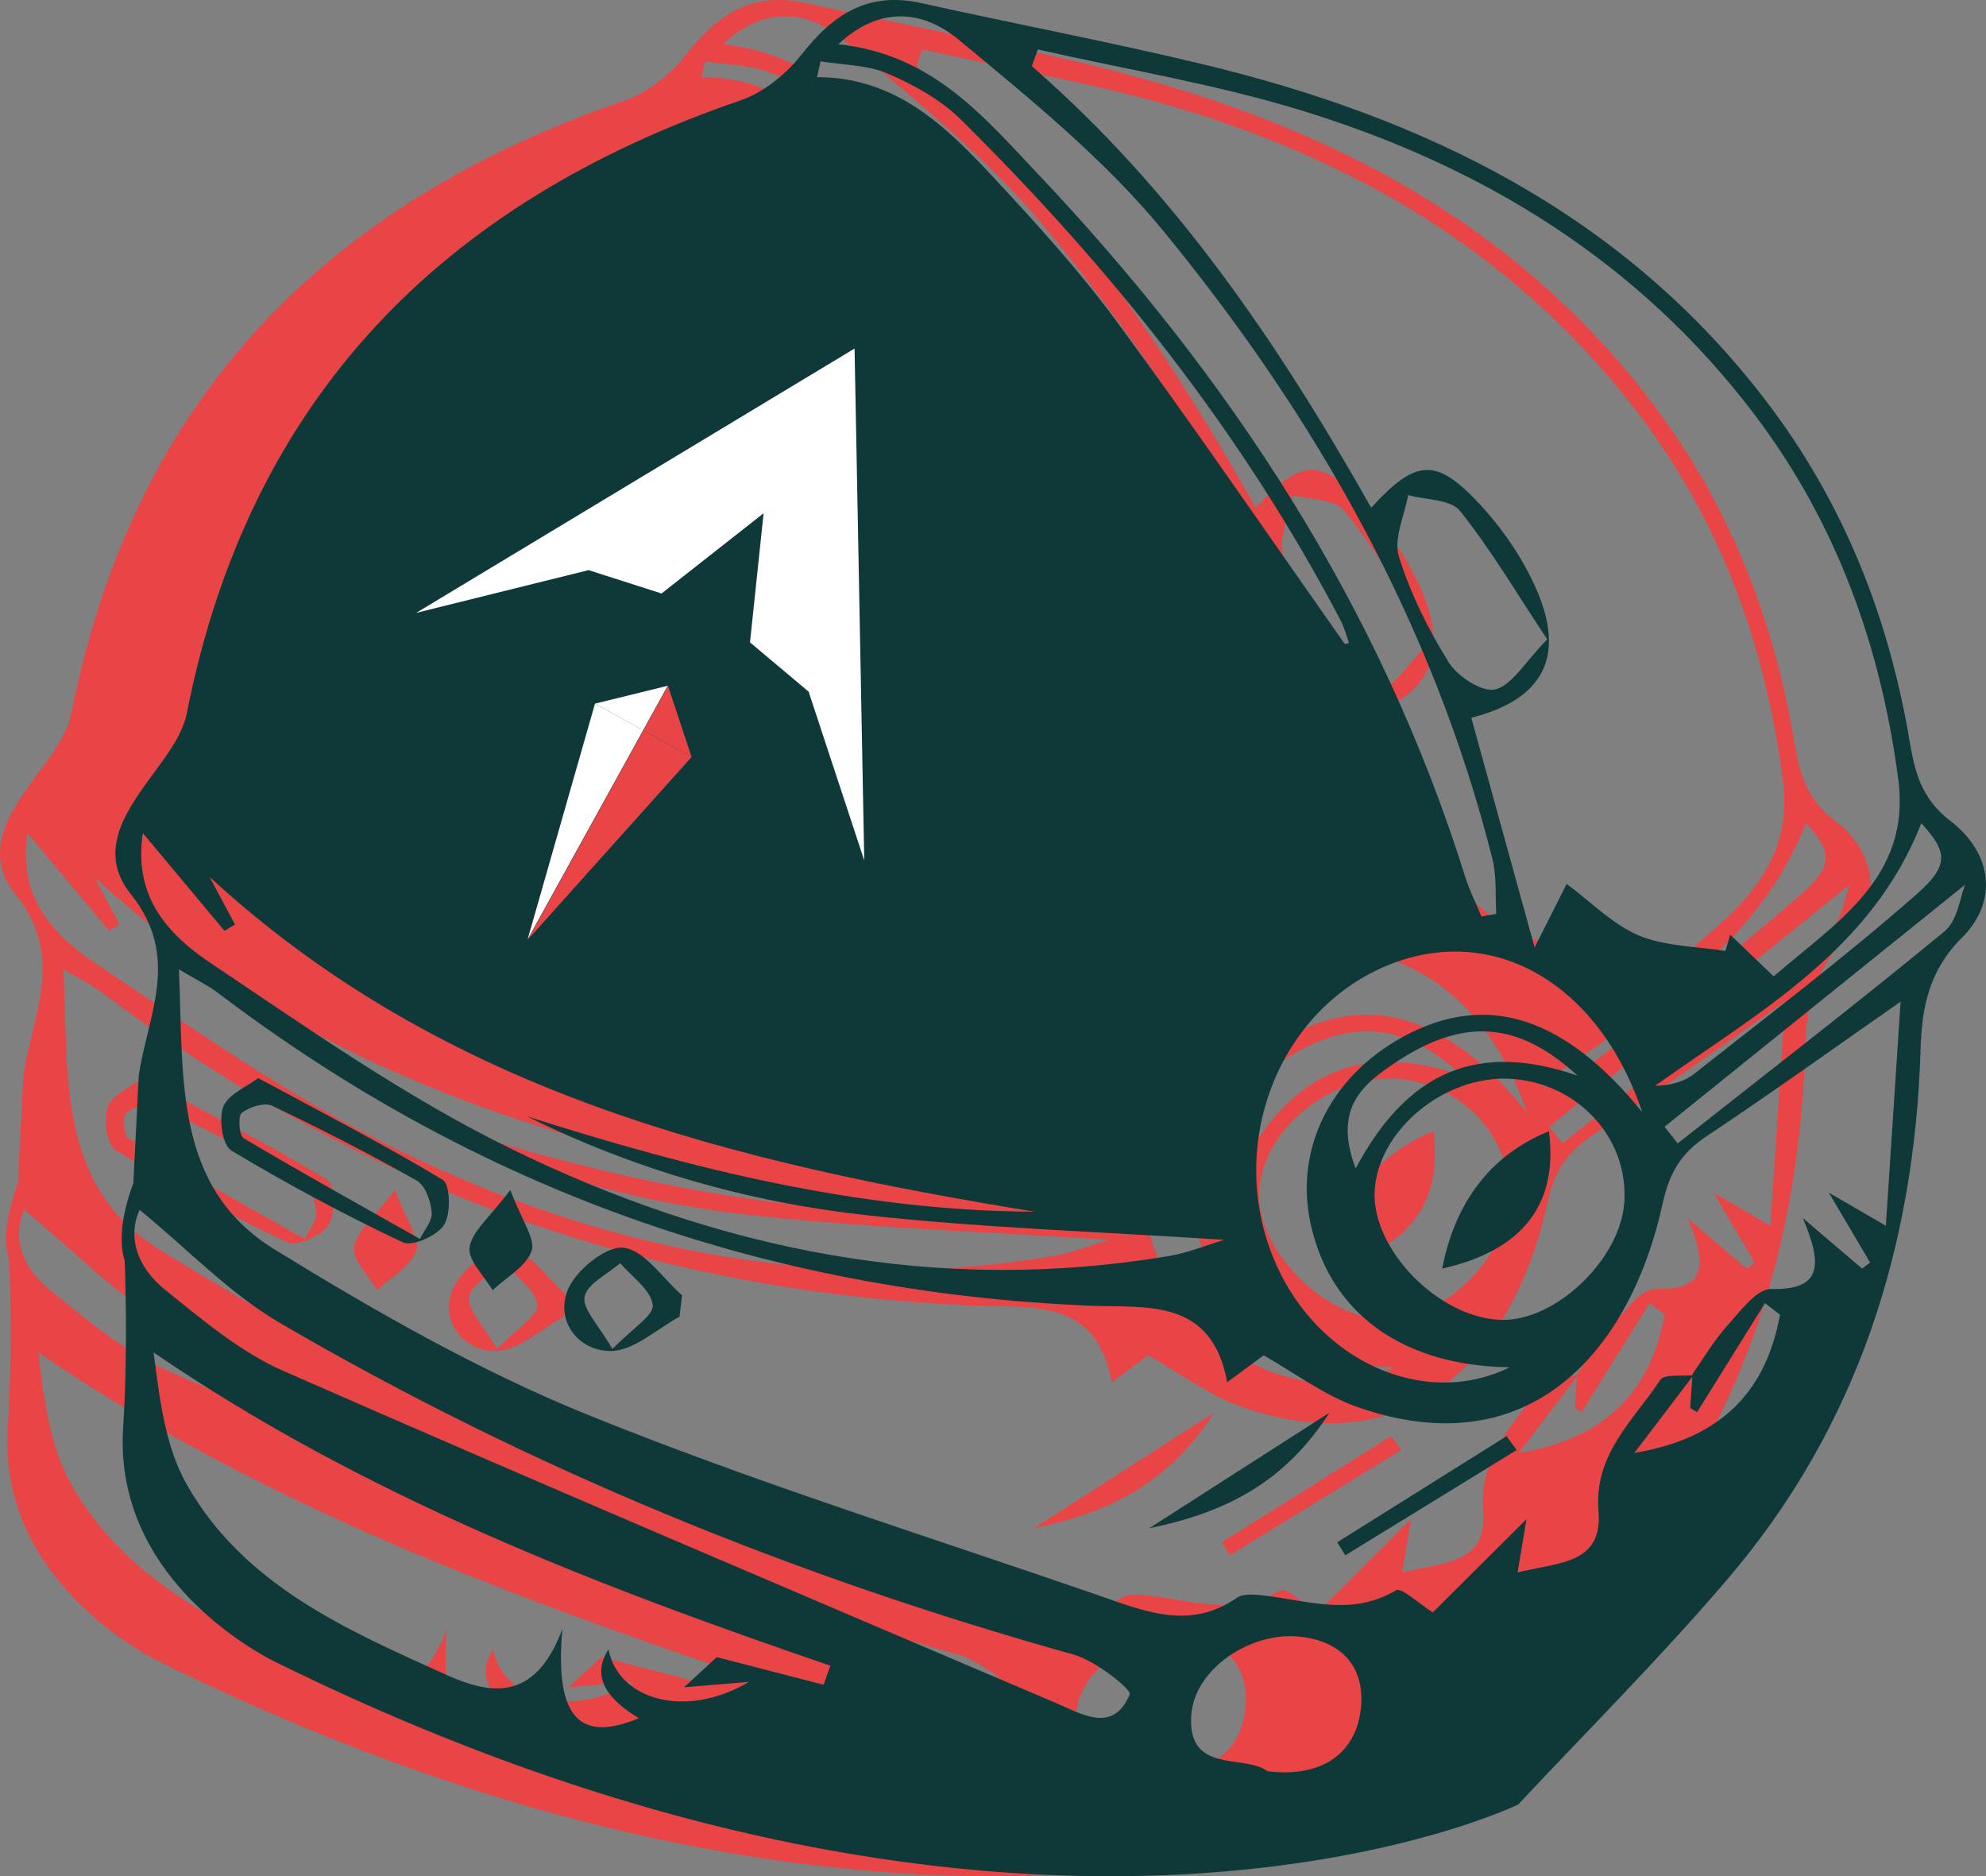 <?xml version="1.0" encoding="UTF-8"?>
<svg xmlns="http://www.w3.org/2000/svg" id="Camada_2" data-name="Camada 2" viewBox="0 0 278.81 263.35">
  <rect x="0" y="0" width="278.81" height="263.35" fill="#808080" stroke="none"/>
  <defs>
    <style>
      .cls-1 {
        fill: #e94547;
      }

      .cls-1, .cls-2, .cls-3 {
        stroke-width: 0px;
      }

      .cls-2 {
        fill: #0f3838;
      }

      .cls-3 {
        fill: #fff;
      }
    </style>
  </defs>
  <g id="Camada_1-2" data-name="Camada 1">
    <g>
      <g>
        <g>
          <path class="cls-1" d="M3.28,150.99c1.21-8.42,6-16.63-1.12-25.5-4.97-6.19-.35-12.13,3.61-17.51,1.77-2.41,3.72-5.1,4.27-7.93C18.78,55.82,45.91,28.43,87.74,14.1c3.27-1.12,6.47-3.73,8.63-6.49,4.41-5.63,9.34-8.83,16.74-7.18,13.05,2.9,26.2,5.39,39.2,8.5,31.44,7.51,59.39,21.04,79.54,47.5,10.73,14.08,17.07,30.07,20.01,47.43.75,4.45,1.62,8.19,5.74,11.35,6.01,4.62,6.66,11.41,1.66,16.37-4.6,4.56-5.65,9.7-5.83,15.6-.84,27.81-8.87,53.14-27.13,74.49-9.74,11.39-20.4,22-29.37,31.61,0,0-67.09,32.67-173.87-19.72,0,0-23.46-10.56-21.97-33.23.74-11.28.21-23.4.21-23.4-1.02-3.21-.04-7.51,1.22-10.87l.76-15.07ZM221.4,192.87c1.58-2.25,2.98-4.68,4.81-6.71,1.85-2.05,4.17-5.28,6.23-5.24,6.77.14,7.49-2.9,4.44-9.97,3.9,3.32,6.12,5.21,8.33,7.1.38-.28.75-.56,1.13-.84-1.61-2.73-3.23-5.46-5.79-9.81,3.49,2.03,5.17,3,8,4.64.73-11.07,1.39-21.08,2.07-31.45-9.34,6.51-18.11,12.82-27.11,18.8-3.6,2.39-5.3,5-6.29,9.51-4.4,20.22-18.34,37.24-42.97,28.54-4.61-1.63-8.68-4.75-13.05-7.21-1,.74-2.51,1.85-5.11,3.77-2.23-11.91-11.31-10.4-19.37-10.74-45.34-1.9-86.12-16.43-122.29-43.88-1.39-1.05-2.99-1.82-5.51-3.32.67,15.37-.79,30.57,13.46,39.33,14.1,8.66,28.66,17,43.95,23.19,23.36,9.45,47.51,16.99,71.36,25.22,6.46,2.23,13.01,5.15,19.76.46.85-.59,2.37-.48,3.53-.35,6.28.7,12.53,3.04,18.8-.7.76-.46,3.18,1.86,5.17,3.1,4.03-4.02,8.22-8.18,13.15-13.09-.46,2.77-.77,4.59-1.25,7.48,5.82-1.44,11.97-1.14,11.36-8.6-.65-8.06,4.93-12.74,8.68-18.43.57-.86,3.05-.47,4.65-.65-2.66,3.5-5.33,7-8.3,10.91,12.62-2.09,18.56-9.04,20.45-19.41-.7-.54-1.41-1.08-2.11-1.62-3.18,5.1-6.35,10.21-9.53,15.31-.32-.19-.64-.39-.96-.58.1-1.61.2-3.18.31-4.76ZM232.8,137.04c8.75-7.55,19.3-13.85,17.5-27.61-2.44-18.61-8.62-35.92-20.08-51.1-16.28-21.56-38.17-34.96-63.53-42.77-12.13-3.74-24.78-5.8-37.19-8.62-.28.78-.56,1.57-.84,2.35,20.05,17.44,34.69,39.01,47.64,61.98,6.25-6.84,9.09-7.12,15.21-.53,3.21,3.45,6.03,7.56,7.93,11.86,4.23,9.58.99,15.6-9.09,18.14,2.83,10.26,5.66,20.52,8.89,32.24,1.95-3.86,3.27-6.49,4.5-8.91,3.46,2.55,6.47,5.69,10.16,7.24,3.69,1.55,8.06,1.51,12.13,2.16.22-.76.45-1.52.67-2.28,1.86,1.78,3.71,3.56,6.1,5.85ZM99.43,236.47c.31-.89.62-1.79.94-2.68-33.03-11.3-65.49-23.78-95.01-43.97.86,6.52,1.61,13.15,4.63,18.49,8.01,14.16,22.44,20.44,36.44,26.75,5.9,2.66,12.42,4.1,16.32-6.43-1.12,12.61,2.51,15.96,10.74,12.53q-7.61-4.55-4.26-9.65c1.31,6.96,10.67,9.9,19.73,4.55-2.74.23-5.48.45-9.13.76,2.27-2.08,3.8-3.5,4.6-4.23,5.44,1.41,10.22,2.65,15,3.88ZM129.04,170.07c-41.9-6.85-82.7-16.5-115.82-46.99,1.45,2.72,2.51,4.7,3.57,6.68-.49.3-.98.59-1.47.89-3.77-4.5-7.53-9.01-11.47-13.72-1.01,6.96,1.3,12.72,9.33,18.11,13.76,9.23,27.46,18.89,42.27,26.15,29.11,14.27,60,20.58,92.56,15.08,2.51-.42,4.92-1.43,7.67-2.25-17.3-1.14-33.88-1.66-50.32-3.47-16.55-1.82-32.51-6.4-47.57-13.86,23.17,7.37,46.58,13.27,71.25,13.38ZM191.78,128.63c.69-.12,1.39-.24,2.08-.36-.16-2.59.07-5.28-.55-7.75-8.33-33.03-24.77-61.99-46.14-88.05-8.27-10.08-18.68-18.53-28.8-26.91-4.47-3.7-10.61-5.2-16.88.65,13.13,1.41,20.21,9.95,27.85,18.02,27.17,28.68,48.31,60.95,60.18,98.91.6,1.88,1.5,3.66,2.26,5.49ZM3.39,169.8c-1.8,4.08-.12,8.25,3.6,11.24,5.21,4.19,10.52,8.71,16.55,11.36,36.07,15.84,72.34,31.22,108.58,46.66,3.6,1.53,7.95,4.29,10.28-1.24.29-.69-4.8-4.73-7.85-5.58-39.08-10.93-76.4-26.1-111.44-46.55-7.06-4.12-12.9-10.31-19.72-15.89ZM214.35,156.09c-6.23-18.39-21.08-26.42-35.42-20.73-15.71,6.23-23.14,25.49-16.12,41.78,6,13.94,20.97,20.66,32.92,14.77-14.9-.23-25-7.41-27.87-19.84-2.54-10.99,3.01-21.7,14.07-27.15,11.03-5.42,21.6-2.12,32.42,11.17ZM211.84,168.66c.56-8.94-6.53-16.63-15.87-17.24-9.33-.6-18.83,7.26-19.19,15.88-.33,8.14,9.02,17.65,17.67,17.95,7.69.28,16.89-8.5,17.39-16.59ZM161.75,248.61c7.52.92,12.34-2.44,13.07-8.65.68-5.75-2.43-9.53-8.4-10.23-7.01-.83-14.92,4.5-15.39,10.96-.6,8.39,7.41,5.45,10.72,7.92ZM201,89.74c-4.34-6.54-7.9-12.6-12.25-18.04-1.3-1.63-4.79-1.52-7.28-2.21-.5,2.9-2.07,6.13-1.29,8.63,1.62,5.2,4.12,10.24,7.01,14.87,1.24,1.98,4.73,4.23,6.53,3.77,2.39-.62,4.12-3.78,7.28-7.02ZM172.6,90.4c.19-.05.39-.1.58-.16-.38-1.05-.65-2.15-1.16-3.13-13.83-26.43-32.21-49.44-53.32-70.32-2.81-2.78-6.57-4.87-10.24-6.45-2.87-1.24-6.28-1.2-9.46-1.73-.17.74-.33,1.48-.5,2.22,11.08-.01,18.12,6.92,24.81,14.11,6.04,6.5,12.06,13.1,17.3,20.23,10.94,14.88,21.36,30.13,31.99,45.23ZM217.48,158.15c.62.78,1.23,1.55,1.85,2.33,12.52-9.87,25.15-19.62,37.46-29.76,1.86-1.53,2.2-4.91,2.89-6.55-14.04,11.29-28.12,22.63-42.2,33.98ZM174.12,164c7.27-13.67,17.18-17.86,31.16-13.02-8.31-7.63-15.97-8.18-25.37-1.98-4.5,2.97-9.09,6.34-5.79,15ZM253.53,115.54c-6.99,17.89-22.86,26.52-37.38,36.86,2.15-.03,4.05-.55,5.48-1.67,10.52-8.31,21.23-16.42,31.29-25.26,4.67-4.1,4.17-6.03.61-9.93Z"></path>
          <path class="cls-1" d="M20.05,151.32c9.22,4.98,17.74,9.35,25.91,14.28,1.06.64,1.16,4.76.19,6.31-.96,1.52-4.45,3.1-5.8,2.46-8.23-3.89-16.28-8.2-24.08-12.89-1.25-.75-1.79-4.45-1.11-6.17.7-1.76,3.3-2.78,4.89-3.99ZM42.75,173.89c.56-1.15,1.77-2.48,1.66-3.71-.13-1.58-.9-3.8-2.11-4.48-6.63-3.75-13.42-7.23-20.3-10.5-1.08-.51-3.17.16-4.26.99-.55.42-.38,3.18.26,3.56,7.56,4.51,15.27,8.78,24.75,14.14Z"></path>
          <path class="cls-1" d="M79.2,184.81c-3.2,1.71-6.38,4.77-9.6,4.81-4.46.06-7.77-4-6.17-8.38,1.02-2.79,5.33-6.35,7.85-6.12,2.94.27,5.53,4.29,8.27,6.69-.11,1-.23,2-.35,3ZM69.78,189.35c2.74-2.85,5.85-4.74,5.66-6.2-.27-2.12-2.93-3.93-4.57-5.87-1.77,1.56-4.66,2.91-5,4.74-.32,1.74,2,3.98,3.91,7.33Z"></path>
          <path class="cls-1" d="M55.44,167.02c1.64,4.35,3.58,6.92,2.99,8.57-.79,2.2-3.56,3.7-5.48,5.49-1.17-2.01-3.5-4.2-3.23-6,.32-2.24,2.79-4.16,5.72-8.06Z"></path>
          <path class="cls-1" d="M170.44,198.28c-6.16,9.57-14.24,13.96-25.31,16.22,8.89-5.69,16.59-10.63,25.31-16.22Z"></path>
          <path class="cls-1" d="M196.71,203.53c-8.02,4.92-16.04,9.85-24.05,14.77-.38-.61-.76-1.22-1.13-1.83,7.93-4.97,15.86-9.93,23.78-14.9.47.65.93,1.3,1.4,1.96Z"></path>
          <path class="cls-1" d="M201.25,158.78c1.45,11.14-4.74,16.99-14.98,19.27,1.69-8.81,6.4-15.79,14.98-19.27Z"></path>
        </g>
        <g>
          <path class="cls-2" d="M19.48,150.99c1.21-8.42,6-16.63-1.12-25.5-4.97-6.19-.35-12.13,3.61-17.51,1.77-2.41,3.72-5.1,4.27-7.93C34.98,55.82,62.11,28.43,103.94,14.1c3.27-1.12,6.47-3.73,8.63-6.49,4.41-5.63,9.34-8.83,16.74-7.18,13.05,2.9,26.2,5.39,39.2,8.5,31.44,7.51,59.39,21.04,79.54,47.5,10.73,14.08,17.07,30.07,20.01,47.43.75,4.45,1.62,8.19,5.74,11.35,6.01,4.62,6.66,11.41,1.66,16.37-4.6,4.56-5.65,9.7-5.83,15.6-.84,27.81-8.87,53.14-27.13,74.49-9.74,11.39-20.4,22-29.37,31.61,0,0-67.09,32.67-173.87-19.72,0,0-23.46-10.56-21.97-33.23.74-11.28.21-23.4.21-23.4-1.02-3.21-.04-7.51,1.22-10.87l.76-15.07ZM237.6,192.87c1.58-2.25,2.98-4.68,4.81-6.71,1.85-2.05,4.17-5.28,6.23-5.24,6.77.14,7.49-2.9,4.44-9.97,3.9,3.32,6.12,5.21,8.33,7.1.38-.28.75-.56,1.13-.84-1.61-2.73-3.23-5.46-5.79-9.81,3.49,2.03,5.17,3,8,4.64.73-11.07,1.39-21.08,2.07-31.45-9.34,6.51-18.11,12.82-27.11,18.8-3.6,2.39-5.3,5-6.29,9.51-4.4,20.22-18.34,37.24-42.97,28.54-4.61-1.63-8.68-4.75-13.05-7.21-1,.74-2.51,1.85-5.11,3.77-2.23-11.91-11.31-10.4-19.37-10.74-45.34-1.9-86.12-16.43-122.29-43.88-1.39-1.05-2.99-1.82-5.51-3.32.67,15.37-.79,30.57,13.46,39.33,14.1,8.66,28.66,17,43.95,23.19,23.36,9.45,47.51,16.99,71.36,25.22,6.46,2.23,13.01,5.15,19.76.46.85-.59,2.37-.48,3.53-.35,6.28.7,12.53,3.04,18.8-.7.76-.46,3.18,1.86,5.17,3.1,4.03-4.02,8.22-8.18,13.15-13.09-.46,2.77-.77,4.59-1.25,7.48,5.82-1.44,11.97-1.14,11.36-8.6-.65-8.06,4.93-12.74,8.68-18.43.57-.86,3.05-.47,4.65-.65-2.66,3.5-5.33,7-8.3,10.91,12.62-2.09,18.56-9.04,20.45-19.41-.7-.54-1.41-1.08-2.11-1.62-3.18,5.1-6.35,10.21-9.53,15.31-.32-.19-.64-.39-.96-.58.1-1.61.2-3.18.31-4.76ZM249,137.04c8.75-7.55,19.3-13.85,17.5-27.61-2.44-18.61-8.62-35.92-20.08-51.1-16.28-21.56-38.17-34.96-63.53-42.77-12.13-3.74-24.78-5.8-37.19-8.62-.28.78-.56,1.57-.84,2.35,20.05,17.44,34.69,39.01,47.64,61.98,6.25-6.84,9.09-7.12,15.21-.53,3.21,3.45,6.03,7.56,7.93,11.86,4.23,9.58.99,15.6-9.09,18.14,2.83,10.26,5.66,20.52,8.89,32.24,1.95-3.86,3.27-6.49,4.5-8.91,3.46,2.55,6.47,5.69,10.16,7.24,3.69,1.55,8.06,1.51,12.13,2.16.22-.76.45-1.52.67-2.28,1.86,1.78,3.71,3.56,6.1,5.85ZM115.63,236.47c.31-.89.62-1.79.94-2.68-33.03-11.3-65.49-23.78-95.01-43.97.86,6.52,1.61,13.15,4.63,18.49,8.01,14.16,22.44,20.44,36.44,26.75,5.9,2.66,12.42,4.1,16.32-6.43-1.12,12.61,2.51,15.96,10.74,12.53q-7.61-4.55-4.26-9.65c1.31,6.96,10.67,9.9,19.73,4.55-2.74.23-5.48.45-9.13.76,2.27-2.08,3.8-3.5,4.6-4.23,5.44,1.41,10.22,2.65,15,3.88ZM145.24,170.07c-41.9-6.85-82.7-16.5-115.82-46.99,1.45,2.72,2.51,4.7,3.57,6.68-.49.3-.98.59-1.47.89-3.77-4.5-7.53-9.01-11.47-13.72-1.01,6.96,1.3,12.72,9.33,18.11,13.76,9.23,27.46,18.89,42.27,26.15,29.11,14.27,60,20.58,92.56,15.08,2.51-.42,4.92-1.43,7.67-2.25-17.3-1.14-33.88-1.66-50.32-3.47-16.55-1.82-32.51-6.4-47.57-13.86,23.17,7.37,46.58,13.27,71.25,13.38ZM207.98,128.63c.69-.12,1.39-.24,2.08-.36-.16-2.59.07-5.28-.55-7.75-8.33-33.03-24.77-61.99-46.14-88.05-8.27-10.08-18.68-18.53-28.8-26.91-4.47-3.7-10.61-5.2-16.88.65,13.13,1.41,20.21,9.95,27.85,18.02,27.17,28.68,48.31,60.95,60.18,98.91.6,1.88,1.5,3.66,2.26,5.49ZM19.59,169.8c-1.8,4.08-.12,8.25,3.6,11.24,5.21,4.19,10.52,8.71,16.55,11.36,36.07,15.84,72.34,31.22,108.58,46.66,3.6,1.53,7.95,4.29,10.28-1.24.29-.69-4.8-4.73-7.85-5.58-39.08-10.93-76.4-26.1-111.44-46.55-7.06-4.12-12.9-10.31-19.72-15.89ZM230.55,156.09c-6.23-18.39-21.08-26.42-35.42-20.73-15.71,6.23-23.14,25.49-16.12,41.78,6,13.94,20.97,20.66,32.92,14.77-14.9-.23-25-7.41-27.87-19.84-2.54-10.99,3.01-21.7,14.07-27.15,11.03-5.42,21.6-2.12,32.42,11.17ZM228.04,168.66c.56-8.94-6.53-16.63-15.87-17.24-9.33-.6-18.83,7.26-19.19,15.88-.33,8.14,9.02,17.65,17.67,17.95,7.69.28,16.89-8.5,17.39-16.59ZM177.96,248.61c7.52.92,12.34-2.44,13.07-8.65.68-5.75-2.43-9.53-8.4-10.23-7.01-.83-14.92,4.5-15.39,10.96-.61,8.39,7.4,5.45,10.72,7.92ZM217.21,89.74c-4.34-6.54-7.9-12.6-12.25-18.04-1.3-1.63-4.79-1.52-7.28-2.21-.5,2.9-2.07,6.13-1.29,8.63,1.62,5.2,4.12,10.24,7.01,14.87,1.24,1.98,4.73,4.23,6.53,3.77,2.38-.62,4.11-3.78,7.28-7.02ZM188.8,90.4c.19-.05.39-.1.58-.16-.38-1.05-.65-2.15-1.16-3.13-13.83-26.43-32.21-49.44-53.32-70.32-2.81-2.78-6.57-4.87-10.24-6.45-2.87-1.24-6.28-1.2-9.46-1.73-.17.74-.33,1.48-.5,2.22,11.08-.01,18.12,6.92,24.81,14.11,6.04,6.5,12.06,13.1,17.3,20.23,10.94,14.88,21.36,30.13,31.99,45.23ZM233.68,158.15c.62.78,1.23,1.55,1.85,2.33,12.52-9.87,25.15-19.62,37.46-29.76,1.86-1.53,2.2-4.91,2.89-6.55-14.04,11.29-28.12,22.63-42.2,33.98ZM190.32,164c7.27-13.67,17.18-17.86,31.16-13.02-8.31-7.63-15.97-8.18-25.37-1.98-4.5,2.97-9.09,6.34-5.79,15ZM269.73,115.54c-6.99,17.89-22.86,26.52-37.38,36.86,2.15-.03,4.05-.55,5.48-1.67,10.52-8.31,21.23-16.42,31.29-25.26,4.67-4.1,4.17-6.03.61-9.93Z"></path>
          <path class="cls-2" d="M36.25,151.32c9.22,4.98,17.74,9.35,25.91,14.28,1.06.64,1.16,4.76.19,6.31-.96,1.52-4.45,3.1-5.8,2.46-8.23-3.89-16.28-8.2-24.08-12.89-1.25-.75-1.79-4.45-1.11-6.17.7-1.76,3.3-2.78,4.89-3.99ZM58.95,173.89c.56-1.15,1.76-2.48,1.66-3.71-.13-1.58-.9-3.8-2.11-4.48-6.63-3.75-13.42-7.23-20.3-10.5-1.08-.51-3.17.16-4.26.99-.55.42-.38,3.18.26,3.56,7.56,4.51,15.27,8.78,24.75,14.14Z"></path>
          <path class="cls-2" d="M95.4,184.81c-3.2,1.71-6.38,4.77-9.6,4.81-4.46.06-7.77-4-6.17-8.38,1.02-2.79,5.33-6.35,7.85-6.12,2.94.27,5.53,4.29,8.27,6.69-.11,1-.23,2-.35,3ZM85.98,189.35c2.74-2.85,5.85-4.74,5.66-6.2-.27-2.12-2.93-3.93-4.57-5.87-1.77,1.56-4.66,2.91-5,4.74-.32,1.74,2,3.98,3.91,7.33Z"></path>
          <path class="cls-2" d="M71.64,167.02c1.64,4.35,3.58,6.92,2.99,8.57-.79,2.2-3.56,3.7-5.48,5.49-1.17-2.01-3.5-4.2-3.23-6,.32-2.24,2.79-4.16,5.72-8.06Z"></path>
          <path class="cls-2" d="M186.64,198.28c-6.16,9.57-14.24,13.96-25.31,16.22,8.89-5.69,16.59-10.63,25.31-16.22Z"></path>
          <path class="cls-2" d="M212.91,203.53c-8.02,4.92-16.04,9.85-24.05,14.77-.38-.61-.76-1.22-1.13-1.83,7.93-4.97,15.86-9.93,23.78-14.9.47.65.93,1.3,1.4,1.96Z"></path>
          <path class="cls-2" d="M217.45,158.78c1.45,11.14-4.74,16.99-14.98,19.27,1.69-8.81,6.4-15.79,14.98-19.27Z"></path>
        </g>
      </g>
      <g>
        <polygon class="cls-3" points="92.87 83.3 82.63 80.02 58.43 86.02 119.97 48.92 121.33 120.77 113.52 97.08 105.29 90.16 107.2 72.04 92.87 83.3"></polygon>
        <g>
          <polygon class="cls-1" points="74.11 131.88 97.09 106.25 90.33 102.52 74.11 131.88"></polygon>
          <polygon class="cls-3" points="83.53 98.76 74.07 131.85 90.29 102.49 83.53 98.76"></polygon>
          <polygon class="cls-1" points="97.09 106.25 93.78 96.27 90.33 102.52 97.09 106.25"></polygon>
          <polygon class="cls-3" points="93.74 96.25 83.53 98.76 90.29 102.49 93.74 96.25"></polygon>
        </g>
      </g>
    </g>
  </g>
</svg>
